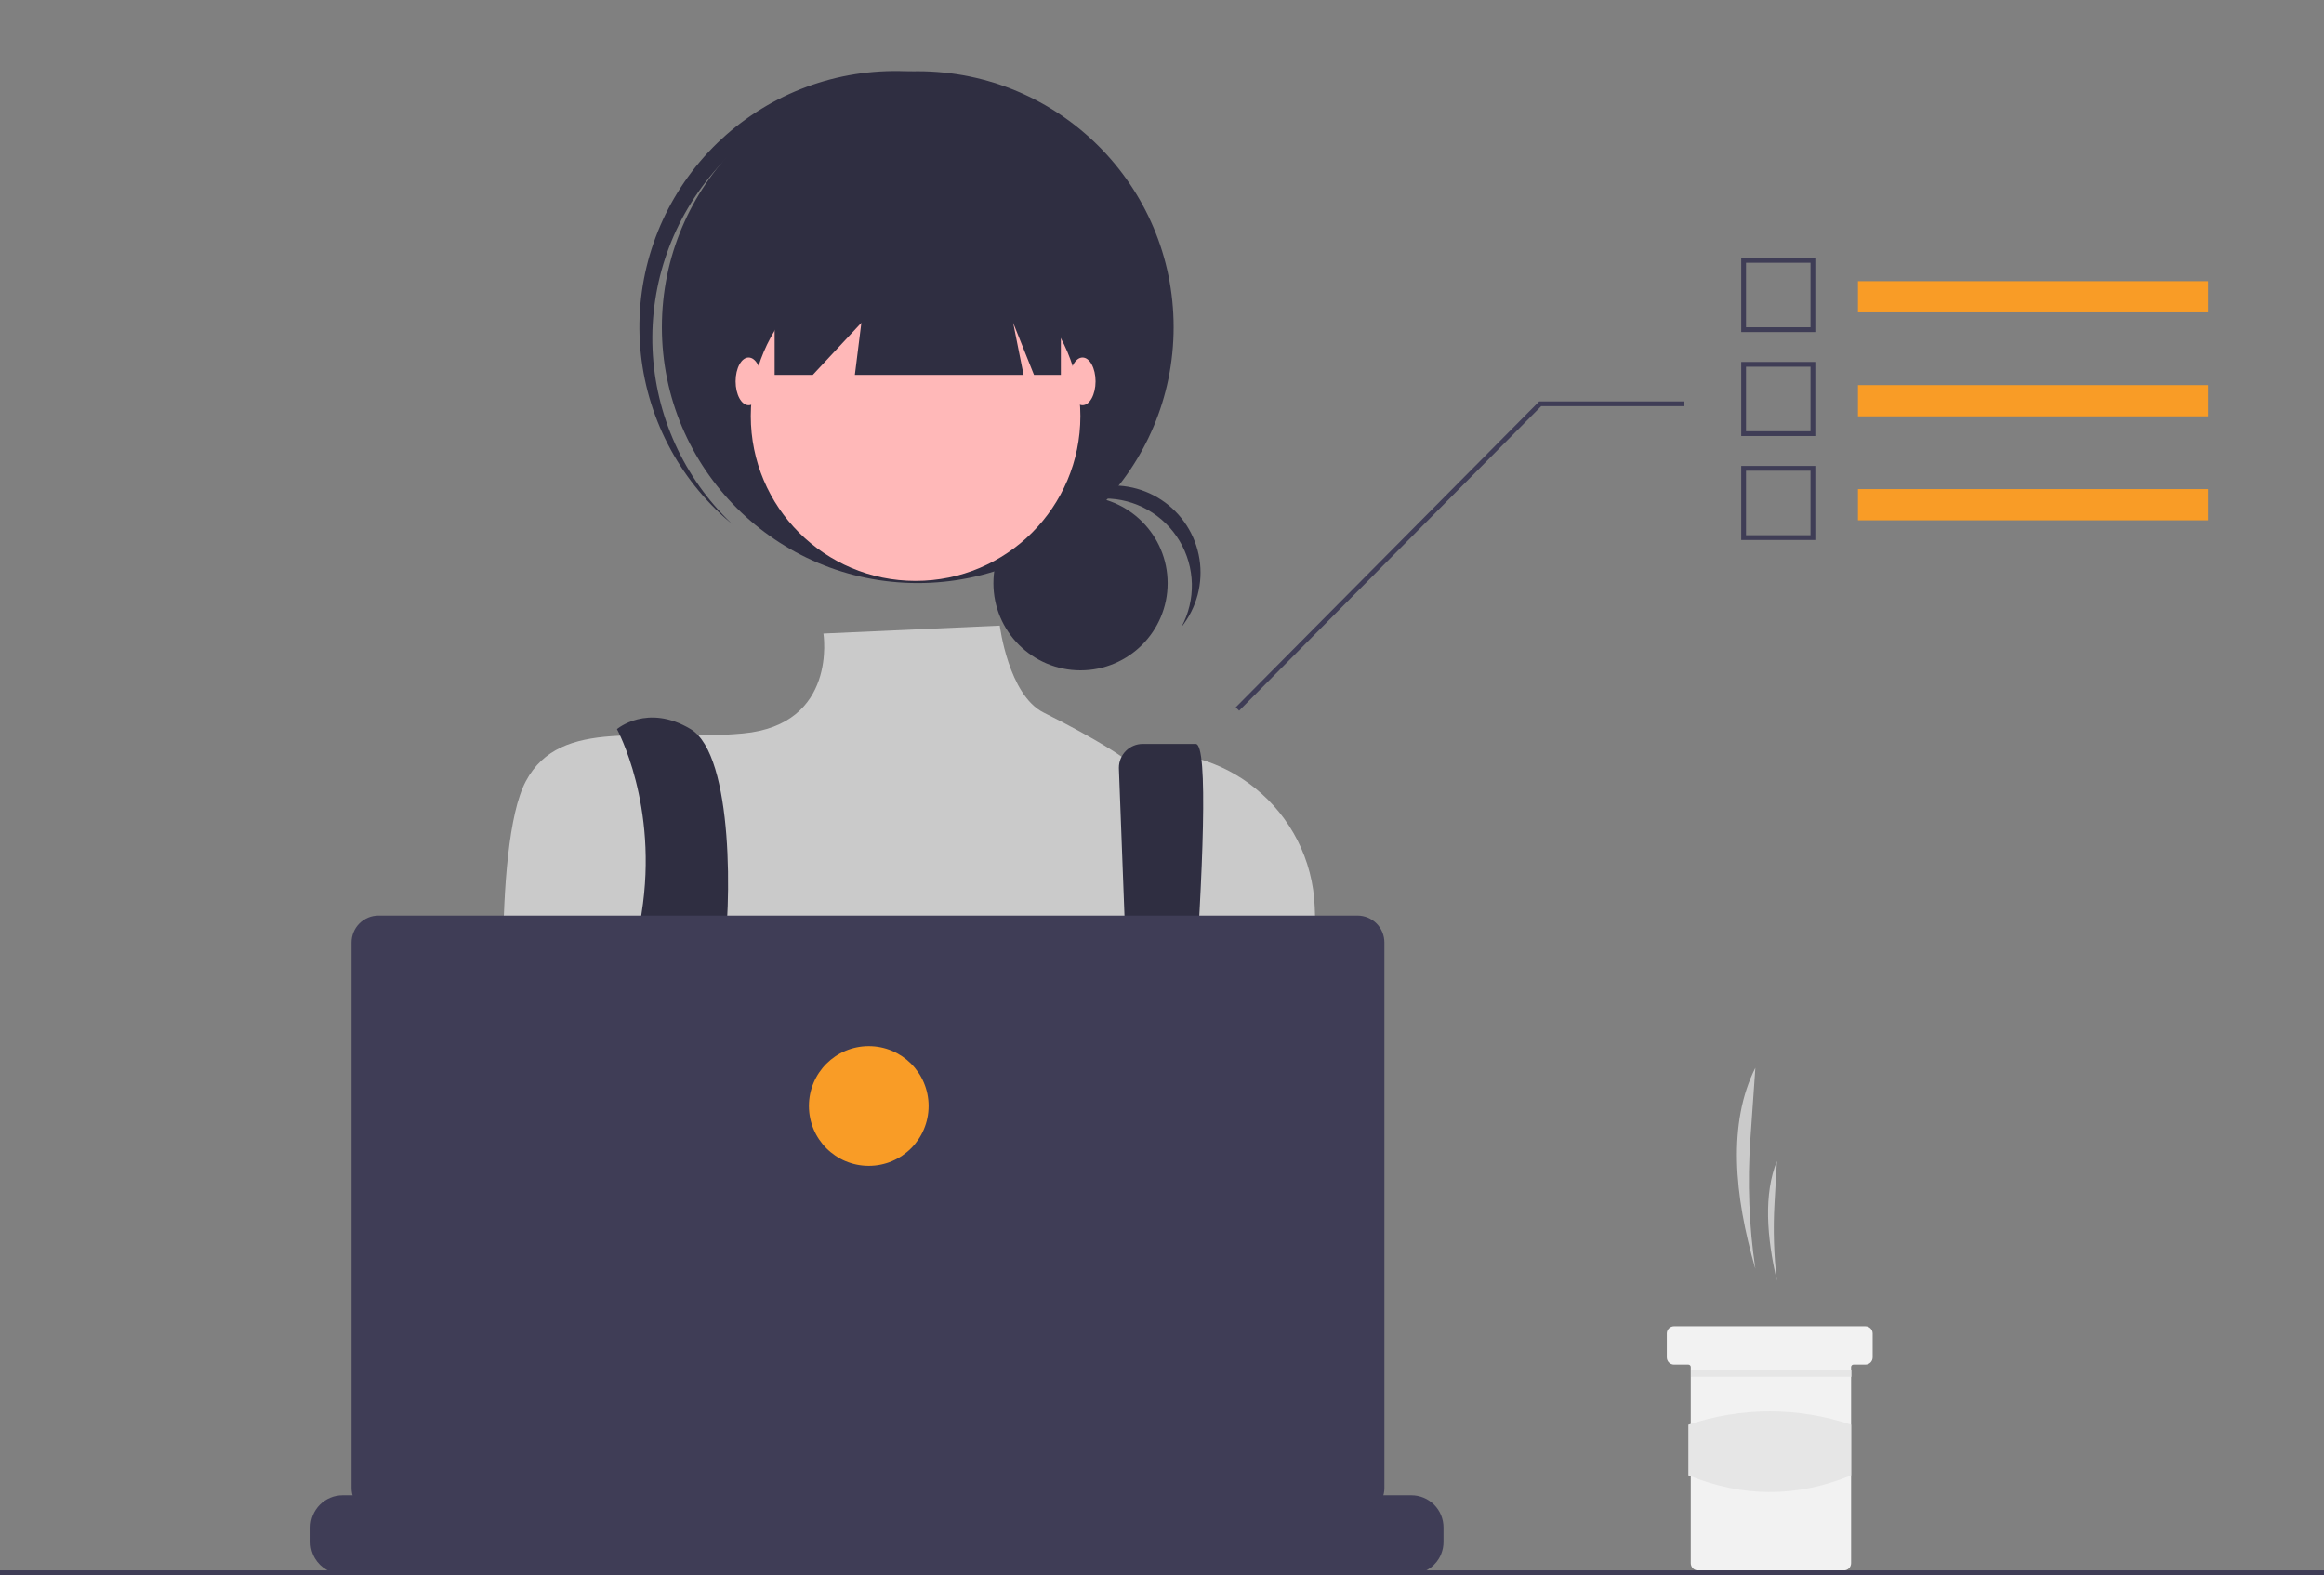 <svg width="360" height="244" viewBox="0 0 360 244" fill="none" xmlns="http://www.w3.org/2000/svg">
<rect x="0" y="0" width="360" height="244" fill="#808080" stroke="none"/>
<g clip-path="url(#clip0_25_763)">
<path d="M271.916 196.516C270.931 189.878 270.67 183.151 271.14 176.456L271.916 165.375C267.637 173.889 268.604 185.095 271.916 196.516Z" fill="#CACACA"/>
<path d="M275.253 198.37C274.778 194.408 274.653 190.413 274.879 186.429L275.253 179.833C273.194 184.901 273.659 191.572 275.253 198.37Z" fill="#CACACA"/>
<path d="M290.084 206.527V210.234C290.082 210.529 289.965 210.811 289.756 211.019C289.548 211.227 289.266 211.345 288.972 211.347H287.118C287.069 211.346 287.021 211.356 286.976 211.374C286.931 211.393 286.89 211.42 286.855 211.455C286.821 211.489 286.794 211.53 286.775 211.575C286.756 211.62 286.747 211.669 286.747 211.717V242.117C286.746 242.412 286.628 242.694 286.42 242.902C286.211 243.11 285.929 243.228 285.635 243.229H263.02C262.725 243.229 262.443 243.112 262.234 242.903C262.026 242.695 261.908 242.412 261.908 242.117V211.717C261.908 211.619 261.869 211.525 261.799 211.455C261.73 211.386 261.636 211.347 261.537 211.347H259.313C259.018 211.346 258.735 211.229 258.527 211.02C258.318 210.812 258.201 210.529 258.201 210.234V206.527C258.201 206.381 258.229 206.236 258.285 206.101C258.341 205.966 258.423 205.843 258.526 205.74C258.629 205.637 258.752 205.555 258.887 205.499C259.022 205.443 259.167 205.415 259.313 205.415H288.972C289.266 205.416 289.549 205.533 289.757 205.742C289.965 205.95 290.083 206.232 290.084 206.527Z" fill="#F2F2F2"/>
<path d="M286.78 212.125H261.941V213.237H286.78V212.125Z" fill="#E6E6E6"/>
<path d="M286.747 228.491C278.435 231.931 270.033 231.969 261.537 228.491V220.656C269.716 217.909 278.568 217.909 286.747 220.656V228.491Z" fill="#E6E6E6"/>
<path d="M167.379 103.824C174.831 103.824 180.872 97.783 180.872 90.331C180.872 82.879 174.831 76.838 167.379 76.838C159.927 76.838 153.885 82.879 153.885 90.331C153.885 97.783 159.927 103.824 167.379 103.824Z" fill="#2F2E41"/>
<path d="M171.138 77.21C173.473 77.21 175.768 77.816 177.799 78.969C179.829 80.122 181.526 81.782 182.723 83.787C183.92 85.792 184.576 88.074 184.628 90.408C184.679 92.743 184.124 95.051 183.016 97.106C184.186 95.643 185.038 93.951 185.518 92.14C185.998 90.329 186.095 88.438 185.804 86.587C185.513 84.736 184.839 82.966 183.826 81.39C182.813 79.814 181.482 78.466 179.92 77.433C178.357 76.399 176.596 75.702 174.749 75.387C172.902 75.071 171.01 75.144 169.192 75.601C167.375 76.057 165.673 76.887 164.194 78.038C162.715 79.188 161.492 80.634 160.603 82.284C161.865 80.7 163.467 79.421 165.291 78.543C167.115 77.665 169.113 77.209 171.138 77.21Z" fill="#2F2E41"/>
<path d="M142.165 90.302C164.055 90.302 181.801 72.557 181.801 50.667C181.801 28.776 164.055 11.031 142.165 11.031C120.274 11.031 102.529 28.776 102.529 50.667C102.529 72.557 120.274 90.302 142.165 90.302Z" fill="#2F2E41"/>
<path d="M111.057 26.075C117.887 18.394 127.433 13.667 137.682 12.891C147.931 12.116 158.08 15.353 165.987 21.919C165.663 21.611 165.343 21.3 165.006 21.001C157.149 14.022 146.841 10.449 136.35 11.068C125.86 11.686 116.044 16.446 109.061 24.3C102.079 32.155 98.502 42.461 99.116 52.952C99.731 63.443 104.486 73.26 112.337 80.246C112.674 80.546 113.02 80.828 113.364 81.114C105.917 74.03 101.514 64.329 101.083 54.06C100.653 43.791 104.229 33.757 111.057 26.075Z" fill="#2F2E41"/>
<path d="M141.829 89.967C155.928 89.967 167.357 78.537 167.357 64.439C167.357 50.34 155.928 38.91 141.829 38.91C127.73 38.91 116.301 50.34 116.301 64.439C116.301 78.537 127.73 89.967 141.829 89.967Z" fill="#FFB8B8"/>
<path d="M154.87 96.897L127.551 98.125C127.551 98.125 129.831 112.253 115.052 113.597C100.272 114.94 86.836 110.909 81.462 120.986C76.088 131.063 78.404 166.945 78.404 166.945C78.404 166.945 88.481 203.221 96.543 208.596C104.604 213.97 175.142 206.58 175.142 206.58L204.663 169.306L203.663 140.559C203.141 125.548 189.436 114.277 174.675 117.055C174.385 117.11 174.093 117.169 173.799 117.232C173.799 117.232 170.556 114.808 161.658 110.359C156.217 107.639 154.87 96.897 154.87 96.897Z" fill="#CACACA"/>
<path d="M95.57 112.925C95.57 112.925 102.063 124.706 99.375 141.501C96.688 158.296 107.963 193.816 107.963 193.816L116.025 191.801C116.025 191.801 110.65 156.868 111.994 148.806C113.337 140.744 113.708 116.956 106.99 112.925C100.272 108.894 95.57 112.925 95.57 112.925Z" fill="#2F2E41"/>
<path d="M173.326 119.102L176.15 193.48L181.524 196.839C181.524 196.839 189.25 115.216 185.219 115.216H177.018C176.532 115.216 176.052 115.312 175.603 115.498C175.155 115.683 174.747 115.956 174.404 116.299C174.061 116.642 173.789 117.05 173.603 117.498C173.417 117.947 173.322 118.427 173.322 118.913C173.322 118.976 173.323 119.039 173.326 119.102Z" fill="#2F2E41"/>
<path d="M111.658 192.137C113.513 192.137 115.017 190.633 115.017 188.778C115.017 186.923 113.513 185.419 111.658 185.419C109.803 185.419 108.299 186.923 108.299 188.778C108.299 190.633 109.803 192.137 111.658 192.137Z" fill="#F99C26"/>
<path d="M178.837 195.496C180.692 195.496 182.196 193.992 182.196 192.137C182.196 190.282 180.692 188.778 178.837 188.778C176.982 188.778 175.478 190.282 175.478 192.137C175.478 193.992 176.982 195.496 178.837 195.496Z" fill="#F99C26"/>
<path d="M119.996 32.528V58.056H125.908L133.432 49.995L132.424 58.056H158.557L156.944 49.995L160.169 58.056H164.334V32.528H119.996Z" fill="#2F2E41"/>
<path d="M115.965 62.759C117.078 62.759 117.98 61.105 117.98 59.064C117.98 57.024 117.078 55.369 115.965 55.369C114.852 55.369 113.949 57.024 113.949 59.064C113.949 61.105 114.852 62.759 115.965 62.759Z" fill="#FFB8B8"/>
<path d="M167.693 62.759C168.806 62.759 169.708 61.105 169.708 59.064C169.708 57.024 168.806 55.369 167.693 55.369C166.58 55.369 165.678 57.024 165.678 59.064C165.678 61.105 166.58 62.759 167.693 62.759Z" fill="#FFB8B8"/>
<path d="M223.608 236.57V238.821C223.609 239.438 223.494 240.051 223.27 240.626C223.171 240.883 223.05 241.131 222.911 241.368C222.469 242.109 221.842 242.723 221.091 243.15C220.341 243.576 219.492 243.8 218.629 243.8H53.078C52.215 243.8 51.367 243.576 50.616 243.15C49.865 242.723 49.238 242.109 48.796 241.368C48.657 241.131 48.536 240.883 48.437 240.626C48.213 240.051 48.098 239.438 48.099 238.821V236.57C48.099 235.917 48.228 235.269 48.478 234.665C48.728 234.061 49.094 233.513 49.556 233.05C50.019 232.588 50.567 232.221 51.171 231.971C51.775 231.721 52.422 231.592 53.076 231.592H62.621V230.542C62.621 230.515 62.626 230.488 62.637 230.463C62.647 230.438 62.662 230.415 62.681 230.396C62.701 230.376 62.724 230.361 62.749 230.351C62.774 230.34 62.801 230.335 62.828 230.335H67.808C67.862 230.335 67.915 230.356 67.954 230.395C67.993 230.434 68.015 230.487 68.015 230.542V231.592H71.126V230.542C71.126 230.515 71.131 230.488 71.141 230.463C71.152 230.438 71.167 230.415 71.186 230.396C71.205 230.376 71.228 230.361 71.253 230.351C71.278 230.34 71.305 230.335 71.332 230.335H76.312C76.367 230.335 76.42 230.356 76.459 230.395C76.498 230.434 76.52 230.487 76.52 230.542V231.592H79.634V230.542C79.634 230.515 79.639 230.488 79.65 230.463C79.66 230.438 79.675 230.415 79.694 230.396C79.714 230.376 79.736 230.361 79.761 230.351C79.787 230.34 79.814 230.335 79.841 230.335H84.82C84.875 230.335 84.928 230.356 84.967 230.395C85.006 230.434 85.028 230.487 85.028 230.542V231.592H88.138V230.542C88.138 230.515 88.144 230.488 88.154 230.463C88.165 230.438 88.18 230.415 88.199 230.396C88.218 230.376 88.241 230.361 88.266 230.351C88.291 230.34 88.318 230.335 88.345 230.335H93.325C93.38 230.335 93.433 230.356 93.472 230.395C93.511 230.434 93.532 230.487 93.533 230.542V231.592H96.643V230.542C96.643 230.515 96.648 230.488 96.659 230.463C96.669 230.438 96.684 230.415 96.704 230.396C96.723 230.376 96.746 230.361 96.771 230.351C96.796 230.34 96.823 230.335 96.85 230.335H101.83C101.885 230.335 101.937 230.356 101.976 230.395C102.015 230.434 102.037 230.487 102.037 230.542V231.592H105.151V230.542C105.151 230.515 105.157 230.488 105.167 230.463C105.177 230.438 105.193 230.415 105.212 230.396C105.231 230.376 105.254 230.361 105.279 230.351C105.304 230.34 105.331 230.335 105.358 230.335H110.338C110.393 230.335 110.446 230.356 110.485 230.395C110.523 230.434 110.545 230.487 110.545 230.542V231.592H113.656V230.542C113.656 230.515 113.661 230.488 113.672 230.463C113.682 230.438 113.697 230.415 113.716 230.396C113.736 230.376 113.758 230.361 113.784 230.351C113.809 230.34 113.836 230.335 113.863 230.335H152.865C152.892 230.335 152.919 230.34 152.944 230.35C152.969 230.361 152.992 230.376 153.011 230.395C153.031 230.414 153.046 230.437 153.056 230.462C153.067 230.488 153.072 230.514 153.072 230.542V231.592H156.186V230.542C156.186 230.515 156.192 230.488 156.202 230.463C156.212 230.438 156.228 230.415 156.247 230.396C156.266 230.376 156.289 230.361 156.314 230.351C156.339 230.34 156.366 230.335 156.393 230.335H161.373C161.428 230.335 161.48 230.357 161.519 230.396C161.558 230.435 161.58 230.487 161.58 230.542V231.592H164.691V230.542C164.691 230.515 164.696 230.488 164.707 230.463C164.717 230.438 164.732 230.415 164.751 230.396C164.771 230.376 164.793 230.361 164.819 230.351C164.844 230.34 164.871 230.335 164.898 230.335H169.877C169.905 230.335 169.932 230.34 169.957 230.35C169.982 230.361 170.005 230.376 170.024 230.395C170.043 230.414 170.059 230.437 170.069 230.462C170.08 230.488 170.085 230.514 170.085 230.542V231.592H173.195V230.542C173.195 230.515 173.201 230.488 173.211 230.463C173.222 230.438 173.237 230.415 173.256 230.396C173.275 230.376 173.298 230.361 173.323 230.351C173.348 230.34 173.375 230.335 173.402 230.335H178.382C178.409 230.335 178.436 230.34 178.461 230.35C178.487 230.361 178.509 230.376 178.529 230.395C178.548 230.414 178.563 230.437 178.574 230.462C178.584 230.488 178.59 230.514 178.59 230.542V231.592H181.704V230.542C181.704 230.515 181.709 230.488 181.719 230.463C181.73 230.438 181.745 230.415 181.764 230.396C181.783 230.376 181.806 230.361 181.831 230.351C181.857 230.34 181.884 230.335 181.911 230.335H186.89C186.945 230.335 186.997 230.358 187.035 230.397C187.073 230.435 187.095 230.488 187.094 230.542V231.592H190.208V230.542C190.208 230.515 190.214 230.488 190.224 230.463C190.234 230.438 190.25 230.415 190.269 230.396C190.288 230.376 190.311 230.361 190.336 230.351C190.361 230.34 190.388 230.335 190.415 230.335H195.395C195.422 230.335 195.449 230.34 195.474 230.35C195.499 230.361 195.522 230.376 195.542 230.395C195.561 230.414 195.576 230.437 195.587 230.462C195.597 230.488 195.602 230.514 195.603 230.542V231.592H198.713V230.542C198.713 230.515 198.718 230.488 198.729 230.463C198.739 230.438 198.754 230.415 198.773 230.396C198.793 230.376 198.815 230.361 198.841 230.351C198.866 230.34 198.893 230.335 198.92 230.335H203.9C203.927 230.335 203.954 230.34 203.979 230.35C204.004 230.361 204.027 230.376 204.046 230.395C204.065 230.414 204.081 230.437 204.091 230.462C204.102 230.488 204.107 230.514 204.107 230.542V231.592H218.629C219.949 231.591 221.215 232.115 222.149 233.049C223.083 233.982 223.607 235.248 223.608 236.568L223.608 236.57Z" fill="#3F3D56"/>
<path d="M360 243.22H0V243.961H360V243.22Z" fill="#3F3D56"/>
<path d="M210.277 141.799H58.632C58.083 141.799 57.541 141.907 57.034 142.117C56.528 142.326 56.068 142.634 55.68 143.021C55.292 143.409 54.985 143.869 54.775 144.375C54.566 144.882 54.458 145.425 54.458 145.973V230.467C54.458 231.574 54.897 232.635 55.68 233.418C56.463 234.201 57.525 234.641 58.632 234.641H210.277C211.384 234.641 212.446 234.201 213.228 233.418C214.011 232.635 214.451 231.574 214.451 230.467V145.973C214.451 144.866 214.011 143.804 213.228 143.021C212.446 142.239 211.384 141.799 210.277 141.799Z" fill="#3F3D56"/>
<path d="M134.576 180.566C139.694 180.566 143.844 176.416 143.844 171.298C143.844 166.179 139.694 162.029 134.576 162.029C129.457 162.029 125.307 166.179 125.307 171.298C125.307 176.416 129.457 180.566 134.576 180.566Z" fill="#F99C26"/>
<path d="M191.951 110.067L238.74 62.908H260.829V62.167H238.43L238.322 62.277L191.424 109.545L191.951 110.067Z" fill="#3F3D56"/>
<path d="M342.02 43.547H287.81V48.378H342.02V43.547Z" fill="#F99C26"/>
<path d="M281.203 51.432H269.727V39.956H281.203V51.432ZM270.468 50.691H280.461V40.698H270.468L270.468 50.691Z" fill="#3F3D56"/>
<path d="M342.02 59.649H287.81V64.48H342.02V59.649Z" fill="#F99C26"/>
<path d="M281.203 67.534H269.727V56.058H281.203V67.534ZM270.468 66.793H280.461V56.8H270.468L270.468 66.793Z" fill="#3F3D56"/>
<path d="M342.02 75.751H287.81V80.582H342.02V75.751Z" fill="#F99C26"/>
<path d="M281.203 83.636H269.727V72.16H281.203V83.636ZM270.468 82.895H280.461V72.902H270.468L270.468 82.895Z" fill="#3F3D56"/>
</g>
<defs>
<clipPath id="clip0_25_763">
<rect width="360" height="232.961" fill="white" transform="translate(0 11)"/>
</clipPath>
</defs>
</svg>
